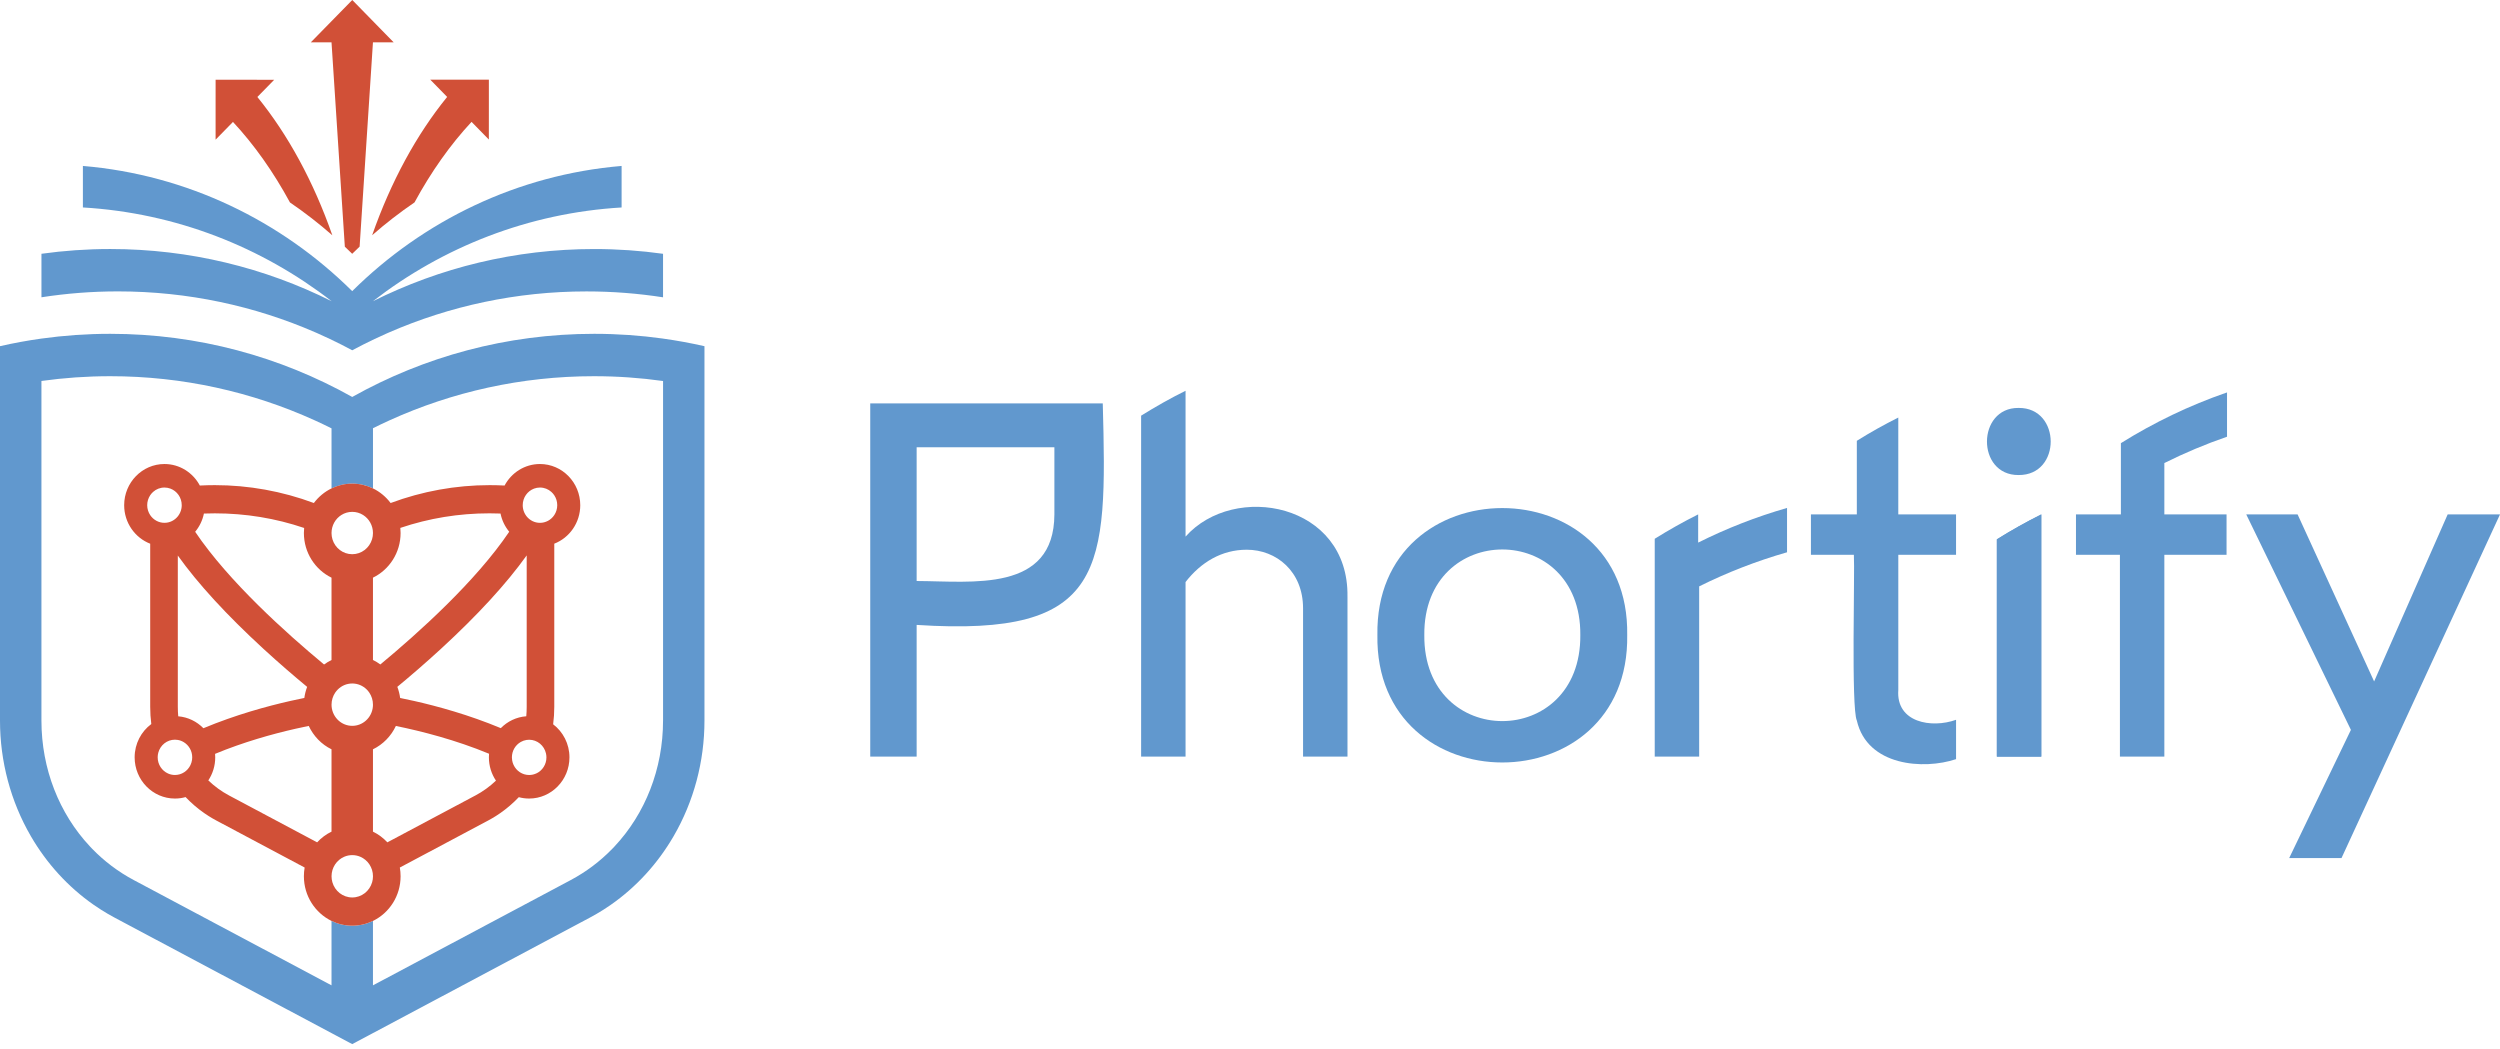 <svg xmlns="http://www.w3.org/2000/svg" width="360" height="151" viewBox="0 0 360 151" fill="none"><path d="M125.315 58.088V108.951H131.997V89.987C159.333 91.775 159.446 82.124 158.798 58.088H125.315ZM151.832 74.075C151.791 85.39 139.97 83.694 131.997 83.665V64.41H151.832V74.075Z" fill="#6198CE"></path><path d="M198.345 91.441C197.959 67.068 234.707 67.07 234.318 91.441C234.717 115.918 197.944 115.915 198.345 91.441ZM227.565 91.441C227.71 75.019 204.953 75.019 205.101 91.441C204.949 107.969 227.717 107.969 227.565 91.441Z" fill="#6198CE"></path><path d="M273.356 79.888V99.362C273.012 104.05 278.142 104.919 281.673 103.65V109.317C277.012 110.88 268.889 110.326 267.385 103.764C266.548 101.969 267.114 82.238 266.958 79.888H260.773V74.075H267.383V63.476C269.316 62.266 271.308 61.151 273.354 60.127V74.078H281.671V79.89H273.354L273.356 79.888Z" fill="#6198CE"></path><path d="M290.674 58.742C284.641 58.683 284.572 68.448 290.674 68.406C296.878 68.459 296.81 58.672 290.674 58.742ZM287.546 77.665V108.952H293.945V74.075C291.753 75.171 289.616 76.37 287.546 77.665Z" fill="#6198CE"></path><path d="M338.531 105.102L323.459 74.075H330.853L341.873 98.126L352.465 74.075H360L337.179 123.558H329.644L338.531 105.102Z" fill="#6198CE"></path><path d="M194.038 85.918V108.951H187.64V87.589C187.64 82.285 183.801 79.16 179.534 79.16C175.909 79.16 172.924 80.977 170.72 83.811V108.951H164.321V59.857C166.393 58.566 168.525 57.357 170.72 56.272V77.271C177.731 69.384 194.248 72.441 194.036 85.918H194.038Z" fill="#6198CE"></path><path d="M170.72 56.268V56.272H170.711C170.711 56.272 170.718 56.27 170.72 56.268Z" fill="#6198CE"></path><path d="M293.945 74.075V108.952H287.546V77.665C289.616 76.37 291.753 75.171 293.945 74.075Z" fill="#6198CE"></path><path d="M257.333 73.147V79.529C252.971 80.778 248.732 82.425 244.68 84.438V108.951H238.281V77.584C240.306 76.317 242.394 75.145 244.536 74.073V78.134C248.634 76.086 252.885 74.422 257.331 73.144L257.333 73.147Z" fill="#6198CE"></path><path d="M311.666 68.481V74.075H320.624V79.888H311.666V108.952H305.268V79.888H298.94V74.075H305.409V63.814C310.192 60.825 315.264 58.39 320.596 56.541C320.628 56.549 320.66 56.556 320.692 56.565V62.888C317.588 63.956 314.578 65.225 311.666 66.679V68.409C311.666 68.433 311.666 68.459 311.666 68.483V68.481Z" fill="#6198CE"></path><path d="M320.698 56.505V56.564C320.665 56.555 320.632 56.548 320.599 56.539C320.632 56.528 320.665 56.514 320.698 56.505Z" fill="#6198CE"></path><path d="M95.478 36.549V42.813C91.882 42.254 88.199 41.964 84.452 41.964C74.362 41.964 64.752 44.069 56.021 47.871C55.912 47.919 55.805 47.965 55.696 48.013C55.106 48.272 54.521 48.541 53.94 48.816C52.852 49.331 51.78 49.873 50.722 50.441C49.667 49.873 48.597 49.331 47.509 48.816C46.928 48.541 46.343 48.272 45.753 48.01C45.642 47.96 45.531 47.912 45.42 47.864C36.691 44.062 27.083 41.96 16.995 41.96C13.246 41.96 9.565 42.25 5.969 42.809V36.544C9.208 36.092 12.517 35.859 15.878 35.859C27.318 35.859 38.139 38.562 47.764 43.379C37.693 35.575 25.355 30.668 11.936 29.873V23.895C26.963 25.168 40.504 31.804 50.718 41.922C60.937 31.801 74.479 25.165 89.511 23.895V29.875C76.099 30.67 63.763 35.577 53.694 43.379C63.319 38.564 74.137 35.861 85.576 35.861C88.934 35.861 92.241 36.094 95.48 36.546L95.478 36.549Z" fill="#6198CE"></path><path d="M95.478 48.755C92.239 48.303 88.932 48.07 85.571 48.07C72.943 48.07 61.067 51.365 50.722 57.162C40.378 51.367 28.502 48.07 15.873 48.07C12.513 48.07 9.206 48.303 5.967 48.755C3.95 49.035 1.959 49.402 0 49.849V103.767C0 109.648 1.536 115.402 4.442 120.409C6.736 124.359 9.804 127.711 13.427 130.25C13.805 130.514 14.188 130.77 14.577 131.017C15.203 131.414 15.846 131.788 16.499 132.137L47.736 148.765L48.507 149.176L49.99 149.964L50.72 150.353L51.451 149.964L52.934 149.176L53.705 148.765L84.941 132.137C85.597 131.788 86.238 131.414 86.864 131.019C87.238 130.781 87.607 130.536 87.97 130.283C91.613 127.741 94.698 124.378 97.001 120.411C99.909 115.404 101.443 109.65 101.443 103.77V49.852C99.484 49.404 97.492 49.039 95.476 48.758L95.478 48.755ZM95.478 103.767C95.478 110.729 92.906 117.186 88.475 121.907C88.376 122.014 88.276 122.118 88.173 122.223C86.439 124.009 84.428 125.534 82.187 126.728L53.707 141.889V132.613C52.801 133.054 51.791 133.301 50.722 133.301C49.654 133.301 48.644 133.054 47.738 132.613V141.889L19.258 126.728C17.014 125.534 15.004 124.009 13.271 122.223C13.154 122.105 13.043 121.985 12.932 121.865C8.524 117.149 5.967 110.709 5.967 103.77V54.859C9.206 54.407 12.513 54.173 15.873 54.173C26.35 54.173 36.31 56.442 45.307 60.523C46.125 60.894 46.937 61.281 47.74 61.682V70.332C48.646 69.891 49.656 69.644 50.724 69.644C51.793 69.644 52.803 69.891 53.709 70.332V61.663C54.506 61.265 55.313 60.881 56.127 60.512C65.117 56.437 75.069 54.173 85.535 54.173C88.908 54.173 92.228 54.409 95.48 54.865V103.772L95.478 103.767Z" fill="#6198CE"></path><path d="M56.689 6.099H53.705L51.786 35.512C51.425 35.853 51.069 36.198 50.716 36.547C50.368 36.202 50.013 35.859 49.656 35.523L47.738 6.099H44.753L50.727 0L56.691 6.099H56.689Z" fill="#D15037"></path><path d="M47.858 33.883C45.92 32.184 43.882 30.603 41.754 29.151C39.365 24.747 36.605 20.842 33.548 17.558L31.046 20.113V15.069L31.048 11.485H34.904L39.485 11.488L37.06 13.966C41.468 19.386 45.155 26.159 47.858 33.883Z" fill="#D15037"></path><path d="M70.397 11.472V15.068L70.394 20.095L67.903 17.549C64.844 20.835 62.082 24.74 59.691 29.146C57.561 30.598 55.523 32.177 53.587 33.876C56.292 26.15 59.981 19.377 64.389 13.957L61.956 11.47H66.553L70.399 11.472H70.397Z" fill="#D15037"></path><path d="M79.653 104.296C79.762 103.466 79.816 102.627 79.816 101.782V78.291C82.001 77.442 83.557 75.278 83.557 72.749C83.557 69.48 80.954 66.818 77.754 66.818C75.558 66.818 73.642 68.072 72.659 69.917C71.943 69.88 71.225 69.86 70.51 69.86C65.634 69.86 60.795 70.74 56.249 72.435C55.581 71.544 54.709 70.817 53.707 70.33C52.801 69.888 51.791 69.642 50.722 69.642C49.654 69.642 48.644 69.888 47.738 70.33C46.736 70.817 45.864 71.544 45.196 72.435C40.649 70.74 35.81 69.86 30.935 69.86C30.217 69.86 29.497 69.88 28.777 69.917C27.792 68.072 25.878 66.818 23.682 66.818C20.484 66.818 17.88 69.478 17.88 72.749C17.88 75.28 19.441 77.446 21.629 78.295V101.785C21.629 102.617 21.682 103.442 21.787 104.261C20.334 105.34 19.388 107.089 19.388 109.06C19.388 112.329 21.99 114.991 25.19 114.991C25.722 114.991 26.235 114.919 26.724 114.779C27.53 115.629 28.418 116.393 29.38 117.068C29.591 117.216 29.816 117.365 30.046 117.511C30.407 117.74 30.781 117.956 31.157 118.157L43.869 124.924C43.796 125.333 43.76 125.754 43.76 126.184C43.76 129.019 45.388 131.469 47.738 132.613C48.644 133.054 49.654 133.301 50.722 133.301C51.791 133.301 52.801 133.054 53.707 132.613C56.057 131.471 57.685 129.019 57.685 126.184C57.685 125.754 57.648 125.333 57.576 124.924L70.287 118.157C70.661 117.959 71.035 117.742 71.4 117.511L71.43 117.491C71.631 117.365 71.836 117.227 72.037 117.087C73.007 116.41 73.898 115.644 74.708 114.792C75.184 114.923 75.684 114.991 76.199 114.991C79.397 114.991 82.001 112.329 82.001 109.06C82.001 107.113 81.076 105.379 79.653 104.298V104.296ZM57.685 76.756C57.685 76.507 57.672 76.26 57.648 76.018C61.77 74.625 66.072 73.919 70.488 73.919C71.018 73.919 71.546 73.93 72.076 73.95C72.274 74.935 72.714 75.828 73.328 76.57C68.516 83.717 60.184 91.194 54.771 95.681C54.438 95.437 54.081 95.221 53.707 95.039V83.182C56.057 82.04 57.685 79.588 57.685 76.754V76.756ZM49.161 74.157C49.614 73.871 50.15 73.708 50.722 73.708C51.295 73.708 51.829 73.871 52.284 74.157C53.139 74.695 53.707 75.658 53.707 76.756C53.707 77.066 53.662 77.367 53.577 77.649C53.203 78.898 52.066 79.806 50.722 79.806C49.379 79.806 48.248 78.905 47.872 77.66C47.785 77.374 47.74 77.07 47.74 76.756C47.74 75.658 48.308 74.692 49.163 74.155L49.161 74.157ZM53.707 101.47C53.707 101.562 53.703 101.649 53.696 101.739C53.628 102.549 53.25 103.269 52.681 103.772C52.158 104.239 51.472 104.521 50.724 104.521C49.977 104.521 49.291 104.239 48.767 103.772C48.201 103.267 47.821 102.547 47.753 101.737C47.746 101.649 47.742 101.56 47.742 101.47C47.742 100.824 47.939 100.226 48.274 99.732C48.708 99.097 49.37 98.636 50.139 98.481C50.327 98.442 50.524 98.422 50.724 98.422C50.925 98.422 51.122 98.442 51.31 98.481C52.081 98.638 52.743 99.097 53.175 99.732C53.51 100.226 53.707 100.824 53.707 101.47ZM29.365 73.952C29.888 73.933 30.414 73.922 30.937 73.922C35.359 73.922 39.669 74.629 43.796 76.027C43.773 76.267 43.76 76.509 43.76 76.756C43.76 79.59 45.388 82.04 47.738 83.185V95.042C47.362 95.225 47.005 95.441 46.67 95.686C46.67 95.686 46.667 95.686 46.665 95.688C41.254 91.205 32.916 83.722 28.104 76.577C28.72 75.837 29.162 74.937 29.363 73.952H29.365ZM21.631 74.179C21.358 73.771 21.197 73.278 21.197 72.747C21.197 72.216 21.358 71.723 21.631 71.314C21.748 71.138 21.89 70.974 22.048 70.834C22.483 70.441 23.058 70.205 23.684 70.205C23.983 70.205 24.272 70.26 24.539 70.36C25.491 70.716 26.169 71.651 26.169 72.747C26.169 72.915 26.154 73.081 26.122 73.24C26.049 73.618 25.893 73.968 25.675 74.264C25.654 74.295 25.63 74.326 25.605 74.356C25.15 74.924 24.457 75.286 23.682 75.286C23.267 75.286 22.877 75.182 22.533 74.998C22.169 74.804 21.86 74.522 21.629 74.177L21.631 74.179ZM27.654 109.412C27.617 109.681 27.538 109.936 27.427 110.17C27.023 111.015 26.173 111.598 25.192 111.598C24.838 111.598 24.5 111.521 24.195 111.384C23.319 110.991 22.706 110.095 22.706 109.056C22.706 108.825 22.735 108.6 22.793 108.388C23.079 107.307 24.045 106.514 25.192 106.514C25.335 106.514 25.477 106.527 25.611 106.551C25.921 106.604 26.212 106.717 26.472 106.877C27.194 107.32 27.679 108.13 27.679 109.054C27.679 109.174 27.671 109.292 27.656 109.41L27.654 109.412ZM29.29 104.864C28.344 103.898 27.075 103.263 25.665 103.147C25.626 102.697 25.605 102.241 25.605 101.782V79.999C28.517 84.073 32.642 88.567 37.942 93.437C40.215 95.526 42.395 97.395 44.228 98.911C44.035 99.418 43.899 99.95 43.824 100.505C43.2 100.629 42.525 100.774 41.841 100.929C38.453 101.693 33.898 102.94 29.29 104.864ZM45.666 121.297L32.995 114.552C31.901 113.969 30.894 113.24 29.997 112.377C30.625 111.43 30.993 110.288 30.993 109.058C30.993 108.888 30.986 108.72 30.971 108.554C35.039 106.87 39.145 105.715 42.566 104.938C43.202 104.794 43.871 104.652 44.458 104.532C45.148 106.001 46.298 107.198 47.738 107.899V119.756C46.956 120.136 46.253 120.662 45.666 121.297ZM53.585 127.049C53.222 128.311 52.079 129.235 50.724 129.235C49.37 129.235 48.227 128.313 47.864 127.049C47.785 126.774 47.742 126.486 47.742 126.184C47.742 124.92 48.494 123.835 49.567 123.374C49.923 123.219 50.314 123.136 50.724 123.136C51.135 123.136 51.528 123.221 51.885 123.374C52.957 123.835 53.709 124.92 53.709 126.184C53.709 126.486 53.666 126.774 53.587 127.049H53.585ZM68.45 114.552L55.779 121.297C55.192 120.662 54.489 120.136 53.707 119.756V107.899C55.147 107.2 56.315 106.008 57.005 104.538C60.723 105.296 65.598 106.545 70.422 108.539C70.407 108.711 70.401 108.884 70.401 109.06C70.401 110.303 70.777 111.458 71.418 112.412C70.529 113.26 69.533 113.98 68.452 114.554L68.45 114.552ZM59.588 100.929C58.903 100.774 58.245 100.634 57.621 100.509C57.546 99.95 57.409 99.415 57.217 98.907V98.902C59.05 97.387 61.216 95.526 63.492 93.437C68.798 88.558 72.93 84.056 75.844 79.977V101.782C75.844 102.241 75.825 102.695 75.784 103.143C74.357 103.248 73.071 103.881 72.116 104.853C67.519 102.933 62.975 101.691 59.593 100.929H59.588ZM77.271 111.351C76.947 111.51 76.583 111.6 76.199 111.6C75.206 111.6 74.351 111.006 73.954 110.148C73.857 109.943 73.787 109.72 73.751 109.491C73.727 109.351 73.714 109.207 73.714 109.063C73.714 108.106 74.229 107.274 74.992 106.842C75.242 106.7 75.517 106.599 75.81 106.554C75.936 106.534 76.066 106.523 76.199 106.523C77.378 106.523 78.365 107.362 78.619 108.486C78.662 108.672 78.686 108.864 78.686 109.065C78.686 110.076 78.109 110.947 77.271 111.358V111.351ZM78.895 75.005C78.553 75.186 78.166 75.289 77.756 75.289C76.985 75.289 76.297 74.93 75.842 74.367C75.814 74.334 75.789 74.302 75.765 74.267C75.545 73.965 75.389 73.614 75.317 73.232C75.287 73.074 75.272 72.913 75.272 72.747C75.272 71.651 75.951 70.716 76.902 70.36C77.169 70.26 77.457 70.205 77.756 70.205C78.382 70.205 78.953 70.441 79.391 70.832C79.553 70.976 79.698 71.142 79.818 71.325C80.087 71.731 80.243 72.221 80.243 72.747C80.243 73.273 80.087 73.762 79.818 74.168C79.585 74.522 79.267 74.81 78.897 75.007L78.895 75.005Z" fill="#D15037"></path></svg>